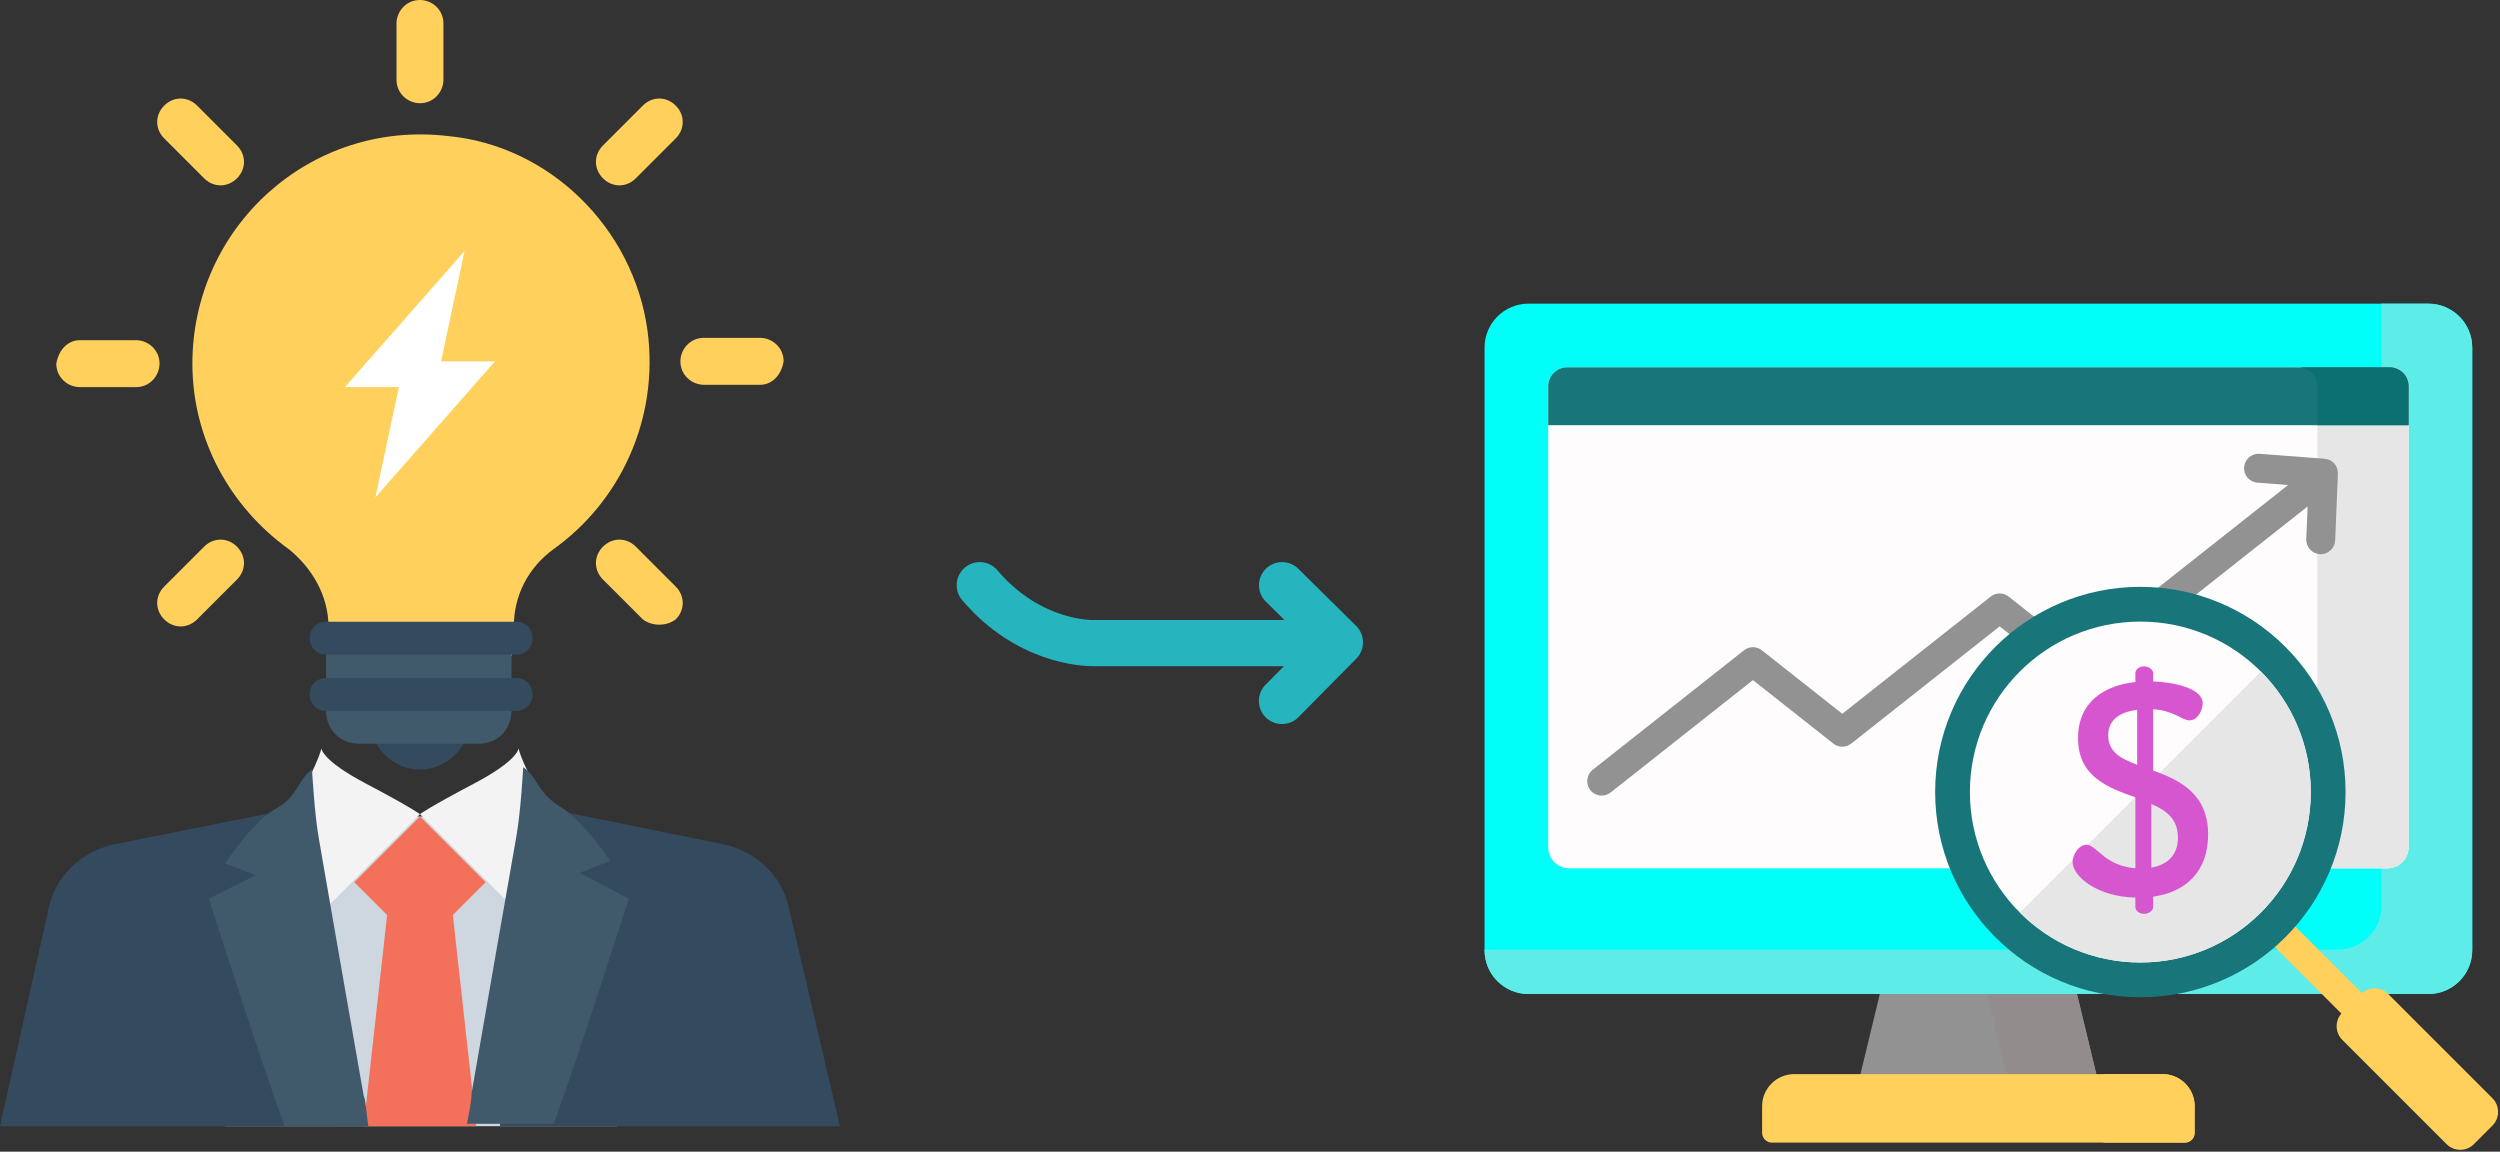 <?xml version="1.0" encoding="UTF-8"?> <svg xmlns="http://www.w3.org/2000/svg" id="Capa_1" x="0px" y="0px" viewBox="32.534 100 568.296 261.798" style="enable-background:new 0 0 712 512;"><rect x="32.534" y="100" width="568.296" height="261.798" fill="#333333" stroke="none"/> <path style="fill:#CED6E0;" d="M 172.8 356 L 172.8 306.934 C 172.8 295.2 163.2 285.6 151.467 285.6 L 105.066 285.6 C 93.333 285.6 83.733 295.2 83.733 306.934 L 83.733 356 L 172.8 356 Z"></path> <g> <polygon transform="translate(0 100) scale(0.5 0.5)" style="fill:#F3705A;" points="281.6,512 270.933,416 241.067,416 230.4,512 &#9;"></polygon> <polygon transform="translate(0 100) scale(0.5 0.5)" style="fill:#F3705A;" points="270.933,416 285.867,401.067 256,371.2 226.133,401.067 241.067,416 &#9;"></polygon> </g> <path transform="translate(0 100) scale(0.5 0.5)" style="fill:#344A5E;" d="M446.933,512l-23.467-100.267c-3.2-13.867-14.933-24.533-28.8-27.733l-73.6-14.933L292.267,512&#10;&#9;H446.933z"></path> <path transform="translate(0 100) scale(0.5 0.5)" style="fill:#F3F3F3;" d="M300.8,340.267c0,0,0,5.333-20.267,16S256,370.133,256,370.133l42.667,42.667c0,0,16-41.6,16-42.667&#10;&#9;S302.933,348.8,300.8,340.267z"></path> <path transform="translate(0 100) scale(0.5 0.5)" style="fill:#415A6B;" d="M316.8,512v-1.067c10.667-28.8,34.133-102.4,34.133-102.4l-22.4-11.733l13.867-5.333&#10;&#9;c0,0-11.733-18.133-22.4-24.533c-10.667-6.4-10.667-13.867-17.067-18.133c0,0-1.067,20.267-3.2,32&#10;&#9;c-2.133,11.733-16,91.733-20.267,116.267c0,3.2-1.067,8.533-2.133,13.867H316.8V512z"></path> <path transform="translate(0 100) scale(0.5 0.5)" style="fill:#344A5E;" d="M219.733,512l-28.8-142.933L116.267,384c-13.867,3.2-25.6,13.867-28.8,27.733L65.067,512H219.733z"></path> <path transform="translate(0 100) scale(0.5 0.5)" style="fill:#F3F3F3;" d="M211.2,340.267c0,0,0,5.333,20.267,16S256,370.133,256,370.133L213.333,412.8c0,0-16-41.6-16-42.667&#10;&#9;S209.067,348.8,211.2,340.267z"></path> <path transform="translate(0 100) scale(0.5 0.5)" style="fill:#415A6B;" d="M194.133,510.933V512h38.4c-1.067-6.4-1.067-11.733-2.133-13.867&#10;&#9;c-4.267-24.533-18.133-103.467-20.267-116.267c-2.133-11.733-3.2-32-3.2-32c-6.4,4.267-6.4,12.8-17.067,18.133&#10;&#9;c-10.667,6.4-22.4,24.533-22.4,24.533l13.867,5.333L160,408.533C160,408.533,183.467,482.133,194.133,510.933z"></path> <path transform="translate(0 100) scale(0.5 0.5)" style="fill:#FFD15C;" d="M359.467,150.4c5.333,40.533-12.8,77.867-42.667,99.2c-11.733,8.533-18.133,21.333-18.133,35.2v7.467&#10;&#9;c0,8.533-6.4,14.933-14.933,14.933h-54.4c-8.533,0-14.933-6.4-14.933-14.933V284.8c0-13.867-7.467-26.667-18.133-35.2&#10;&#9;c-26.667-19.2-43.733-50.133-43.733-84.267c0-61.867,53.333-110.933,116.267-103.467C314.667,66.133,353.067,103.467,359.467,150.4z&#10;&#9;"></path> <path transform="translate(0 100) scale(0.5 0.5)" style="fill:#344A5E;" d="M234.667,334.933c3.2,8.533,11.733,14.933,21.333,14.933c9.6,0,18.133-6.4,21.333-14.933H234.667z"></path> <path transform="translate(0 100) scale(0.5 0.5)" style="fill:#415A6B;" d="M213.333,286.933V323.2c0,8.533,6.4,14.933,14.933,14.933h54.4c8.533,0,14.933-6.4,14.933-14.933&#10;&#9;v-36.267H213.333z"></path> <g> <path style="fill:#344A5E;" d="M 149.867 241.333 L 106.666 241.333 C 104.533 241.333 102.933 242.934 102.933 245.067 L 102.933 245.067 C 102.933 247.201 104.533 248.801 106.666 248.801 L 149.867 248.801 C 152 248.801 153.6 247.201 153.6 245.067 L 153.6 245.067 C 153.6 242.934 152 241.333 149.867 241.333 Z"></path> <path transform="translate(0 100) scale(0.5 0.5)" style="fill:#344A5E;" d="M299.733,308.267h-86.4c-4.267,0-7.467,3.2-7.467,7.467l0,0c0,4.267,3.2,7.467,7.467,7.467h86.4&#10;&#9;&#9;c4.267,0,7.467-3.2,7.467-7.467l0,0C307.2,311.467,304,308.267,299.733,308.267z"></path> </g> <g> <path transform="translate(0 100) scale(0.5 0.5)" style="fill:#FFD15C;" d="M357.333,281.6L339.2,263.467c-4.267-4.267-4.267-10.667,0-14.933&#10;&#9;&#9;c4.267-4.267,10.667-4.267,14.933,0l18.133,18.133c4.267,4.267,4.267,10.667,0,14.933C368,284.8,361.6,284.8,357.333,281.6z"></path> <path transform="translate(0 100) scale(0.5 0.5)" style="fill:#FFD15C;" d="M410.667,174.933h-25.6c-5.333,0-10.667-4.267-10.667-10.667c0-5.333,4.267-10.667,10.667-10.667&#10;&#9;&#9;h25.6c5.333,0,10.667,4.267,10.667,10.667C420.267,170.667,416,174.933,410.667,174.933z"></path> <path transform="translate(0 100) scale(0.5 0.5)" style="fill:#FFD15C;" d="M372.267,62.933l-18.133,18.133c-4.267,4.267-10.667,4.267-14.933,0&#10;&#9;&#9;c-4.267-4.267-4.267-10.667,0-14.933L357.333,48c4.267-4.267,10.667-4.267,14.933,0C376.533,52.267,376.533,58.667,372.267,62.933z&#10;&#9;&#9;"></path> <path transform="translate(0 100) scale(0.5 0.5)" style="fill:#FFD15C;" d="M266.667,10.667v25.6c0,5.333-4.267,10.667-10.667,10.667c-5.333,0-10.667-4.267-10.667-10.667&#10;&#9;&#9;v-25.6C245.333,5.333,249.6,0,256,0C261.333,0,266.667,4.267,266.667,10.667z"></path> <path transform="translate(0 100) scale(0.5 0.5)" style="fill:#FFD15C;" d="M154.667,48L172.8,66.133c4.267,4.267,4.267,10.667,0,14.933c-4.267,4.267-10.667,4.267-14.933,0&#10;&#9;&#9;l-18.133-18.133c-4.267-4.267-4.267-10.667,0-14.933S150.4,43.733,154.667,48z"></path> <path transform="translate(0 100) scale(0.5 0.5)" style="fill:#FFD15C;" d="M101.333,154.667h25.6c5.333,0,10.667,4.267,10.667,10.667c0,5.333-4.267,10.667-10.667,10.667&#10;&#9;&#9;h-25.6c-5.333,0-10.667-4.267-10.667-10.667C91.733,158.933,96,154.667,101.333,154.667z"></path> <path transform="translate(0 100) scale(0.5 0.5)" style="fill:#FFD15C;" d="M139.733,266.667l18.133-18.133c4.267-4.267,10.667-4.267,14.933,0&#10;&#9;&#9;c4.267,4.267,4.267,10.667,0,14.933L154.667,281.6c-4.267,4.267-10.667,4.267-14.933,0&#10;&#9;&#9;C135.467,277.333,135.467,270.933,139.733,266.667z"></path> </g> <polygon transform="translate(0 100) scale(0.5 0.5)" style="fill:#FFFFFF;" points="235.733,226.133 246.4,176 221.867,176 276.267,114.133 265.6,164.267 290.133,164.267 "></polygon> <g> <polygon transform="translate(370 150) scale(0.45 0.45)" style="fill:#929292" points="310.219,436.349 298.088,386.147 200.843,386.147 188.713,436.349 " data-original="#FF4C4C" class="" data-old_color="#929191"></polygon> <polygon transform="translate(370 150) scale(0.45 0.45)" style="fill:#928C8C" points="298.088,386.148 252.775,386.148 264.906,436.349 310.219,436.349 " data-original="#F33939" class="" data-old_color="#030303"></polygon> <path transform="translate(370 150) scale(0.45 0.45)" style="fill:#00FFF9" d="M476.756,391.02H22.176C9.928,391.02,0,381.091,0,368.844V64.466C0,52.218,9.928,42.29,22.176,42.29 h454.58c12.247,0,22.176,9.928,22.176,22.176v304.379C498.932,381.091,489.003,391.02,476.756,391.02z" data-original="#FFB125" class="" data-old_color="#00FCFF"></path> <path transform="translate(370 150) scale(0.45 0.45)" style="fill:#5eece9" d="M476.756,42.29h-23.625v304.141c0,12.247-9.928,22.176-22.176,22.176H0v0.237 c0,12.247,9.928,22.176,22.176,22.176h454.58c12.247,0,22.176-9.928,22.176-22.176V64.466 C498.932,52.218,489.003,42.29,476.756,42.29z" data-original="#ffd15c" class="" data-old_color="#00CEFF"></path> <path transform="translate(370 150) scale(0.45 0.45)" style="fill:#ffd15c" d="M353.731,466.091h-208.53c-2.757,0-4.991-2.235-4.991-4.991v-13.394 c0-8.963,7.266-16.229,16.229-16.229h186.053c8.963,0,16.229,7.266,16.229,16.229V461.1 C358.722,463.856,356.487,466.091,353.731,466.091z" data-original="#927266" class="" data-old_color="#C99B0A"></path> <path transform="translate(370 150) scale(0.45 0.45)" style="fill:#FFFCFD;" d="M466.774,316.932V84.006c0-5.279-4.279-9.558-9.558-9.558h-415.5c-5.279,0-9.558,4.279-9.558,9.558 v232.926c0,5.848,4.74,10.588,10.588,10.588h413.44C462.034,327.52,466.774,322.78,466.774,316.932z" data-original="#FFFCFD"></path> <path transform="translate(370 150) scale(0.45 0.45)" style="fill:#E6E6E6;" d="M457.216,74.448h-46.125c5.279,0,9.558,4.279,9.558,9.558v232.926c0,5.848-4.74,10.588-10.588,10.588 h46.125c5.847,0,10.588-4.74,10.588-10.588V84.006C466.774,78.727,462.495,74.448,457.216,74.448z" data-original="#E6E6E6"></path> <path transform="translate(370 150) scale(0.45 0.45)" style="fill:#929292" d="M424.327,120.617l-32.801-2.481c-4.031-0.301-7.534,2.712-7.839,6.737 c-0.305,4.024,2.711,7.534,6.737,7.839l15.501,1.173l-106.279,83.932L264.74,190.25c-2.657-2.097-6.405-2.097-9.06,0l-74.975,59.21 l-40.602-32.064c-2.655-2.097-6.405-2.097-9.06,0L54.64,277.735c-3.168,2.502-3.708,7.097-1.206,10.265 c1.443,1.826,3.581,2.779,5.74,2.779c1.586,0,3.183-0.514,4.525-1.573l71.874-56.762l40.602,32.064c2.655,2.097,6.405,2.097,9.06,0 l74.975-59.21l34.906,27.566c2.657,2.097,6.405,2.097,9.06,0l111.596-88.131l-0.677,16.501c-0.165,4.033,2.971,7.436,7.004,7.602 c0.102,0.004,0.203,0.006,0.304,0.006c3.899,0,7.136-3.079,7.298-7.01l1.378-33.628C431.24,124.27,428.255,120.914,424.327,120.617z " data-original="#FF4C4C" class="" data-old_color="#929191"></path> <path transform="translate(370 150) scale(0.45 0.45)" style="fill:#ffd15c" d="M460.032,407.405l-57.61-57.61c-2.855-2.853-7.482-2.853-10.337,0c-2.854,2.855-2.854,7.482,0,10.337 l57.61,57.61c1.427,1.427,3.298,2.14,5.168,2.14s3.741-0.714,5.168-2.14C462.886,414.887,462.886,410.26,460.032,407.405z" data-original="#736357" class="active-path" data-old_color="#CAC51F"></path> <circle transform="translate(370 150) scale(0.45 0.45)" style="fill:#18767A" cx="331.28" cy="288.99" r="103.66" data-original="#21D8DE" class="" data-old_color="#18777B"></circle> <circle transform="translate(370 150) scale(0.45 0.45)" style="fill:#FFFCFD;" cx="331.28" cy="288.99" r="86.1" data-original="#FFFCFD"></circle> <path transform="translate(370 150) scale(0.45 0.45)" style="fill:#ffd15c" d="M509.139,457.482l-9.367,9.367c-3.814,3.814-9.998,3.814-13.812,0l-52.662-52.662 c-3.814-3.814-3.814-9.998,0-13.812l9.367-9.367c3.814-3.814,9.998-3.814,13.812,0l52.662,52.662 C512.954,447.484,512.954,453.668,509.139,457.482z" data-original="#927266" class="" data-old_color="#C99B0A"></path> <path transform="translate(370 150) scale(0.45 0.45)" style="fill:#18767A" d="M457.216,74.448h-415.5c-5.279,0-9.558,4.279-9.558,9.558v19.681h434.616V84.006 C466.774,78.727,462.495,74.448,457.216,74.448z" data-original="#21D8DE" class="" data-old_color="#18777B"></path> <path transform="translate(370 150) scale(0.45 0.45)" style="fill:#0C7072" d="M457.216,74.448h-46.125c5.279,0,9.558,4.279,9.558,9.558v19.681h46.125V84.006 C466.774,78.727,462.495,74.448,457.216,74.448z" data-original="#0FB9C1" class="" data-old_color="#0C7274"></path> <path transform="translate(370 150) scale(0.45 0.45)" style="fill:#ffd15c" d="M358.666,446.604c-0.569-8.447-7.583-15.127-16.174-15.127h-29.728l-0.093,34.614h41.059 c2.426,0,4.445-1.733,4.894-4.027L358.666,446.604z" data-original="#736357" class="active-path" data-old_color="#CAC51F"></path> <path transform="translate(370 150) scale(0.45 0.45)" style="fill:#E6E6E6;" d="M331.277,375.089c47.552,0,86.101-38.549,86.101-86.101c0-23.776-9.637-45.301-25.218-60.883 L270.395,349.87C285.976,365.452,307.501,375.089,331.277,375.089z" data-original="#E6E6E6"></path> <path transform="translate(370 150) scale(0.45 0.45)" style="fill:#d656cf" d="M328.762,342.291c-18.906-0.305-31.713-10.521-31.713-17.991c0-3.66,3.202-8.691,7.014-8.691 c5.031,0,9.148,10.673,24.7,11.893v-35.83c-13.722-4.879-28.969-10.368-28.969-29.884c0-19.211,14.484-26.834,28.969-28.359v-4.421 c0-1.83,1.83-3.507,4.422-3.507c2.287,0,4.574,1.677,4.574,3.507v4.117c10.368,0.305,25.005,3.507,25.005,10.978 c0,2.897-2.135,8.691-6.709,8.691c-3.659,0-7.623-4.879-18.296-5.641v30.951c13.265,4.879,27.749,11.588,27.749,32.324 c0,18.754-11.283,29.122-27.749,31.409v5.184c0,1.83-2.287,3.507-4.574,3.507c-2.592,0-4.422-1.677-4.422-3.507v-4.73H328.762z M329.677,275.205v-27.749c-8.539,1.067-14.637,4.879-14.637,12.807C315.04,268.953,321.596,272.155,329.677,275.205z M336.843,295.026v32.171c8.233-1.525,13.417-6.404,13.417-15.095C350.26,302.497,344.314,298.227,336.843,295.026z" data-original="#ffd15c" class="" data-old_color="#00CEFF"></path> </g> <path style="fill:#26b4bf" transform="translate(250 200) scale(0.1 0.1)" d="M776.639,292.922c-20.624-20.379-53.866-20.18-74.244,0.445c-20.38,20.625-20.18,53.866,0.445,74.245l42.25,41.747H310.036 l-1.787,0.03c-0.268,0.011-28.105,0.334-67.585-12.207c-56.681-18.004-106.531-51.96-148.168-100.922 c-18.781-22.088-51.917-24.767-74.004-5.984c-22.089,18.784-24.768,51.917-5.984,74.005 c122.416,143.956,271.626,150.093,296.076,150.093c0.774,0,1.427-0.006,1.945-0.014h433.353l-41.688,42.192 c-20.38,20.625-20.18,53.865,0.445,74.245c10.231,10.109,23.565,15.154,36.896,15.154c13.541,0,27.078-5.207,37.348-15.6 l131.682-133.273c9.787-9.905,15.238-23.291,15.154-37.215c-0.083-13.923-5.694-27.244-15.601-37.03L776.639,292.922z" class="active-path"></path> </svg> 